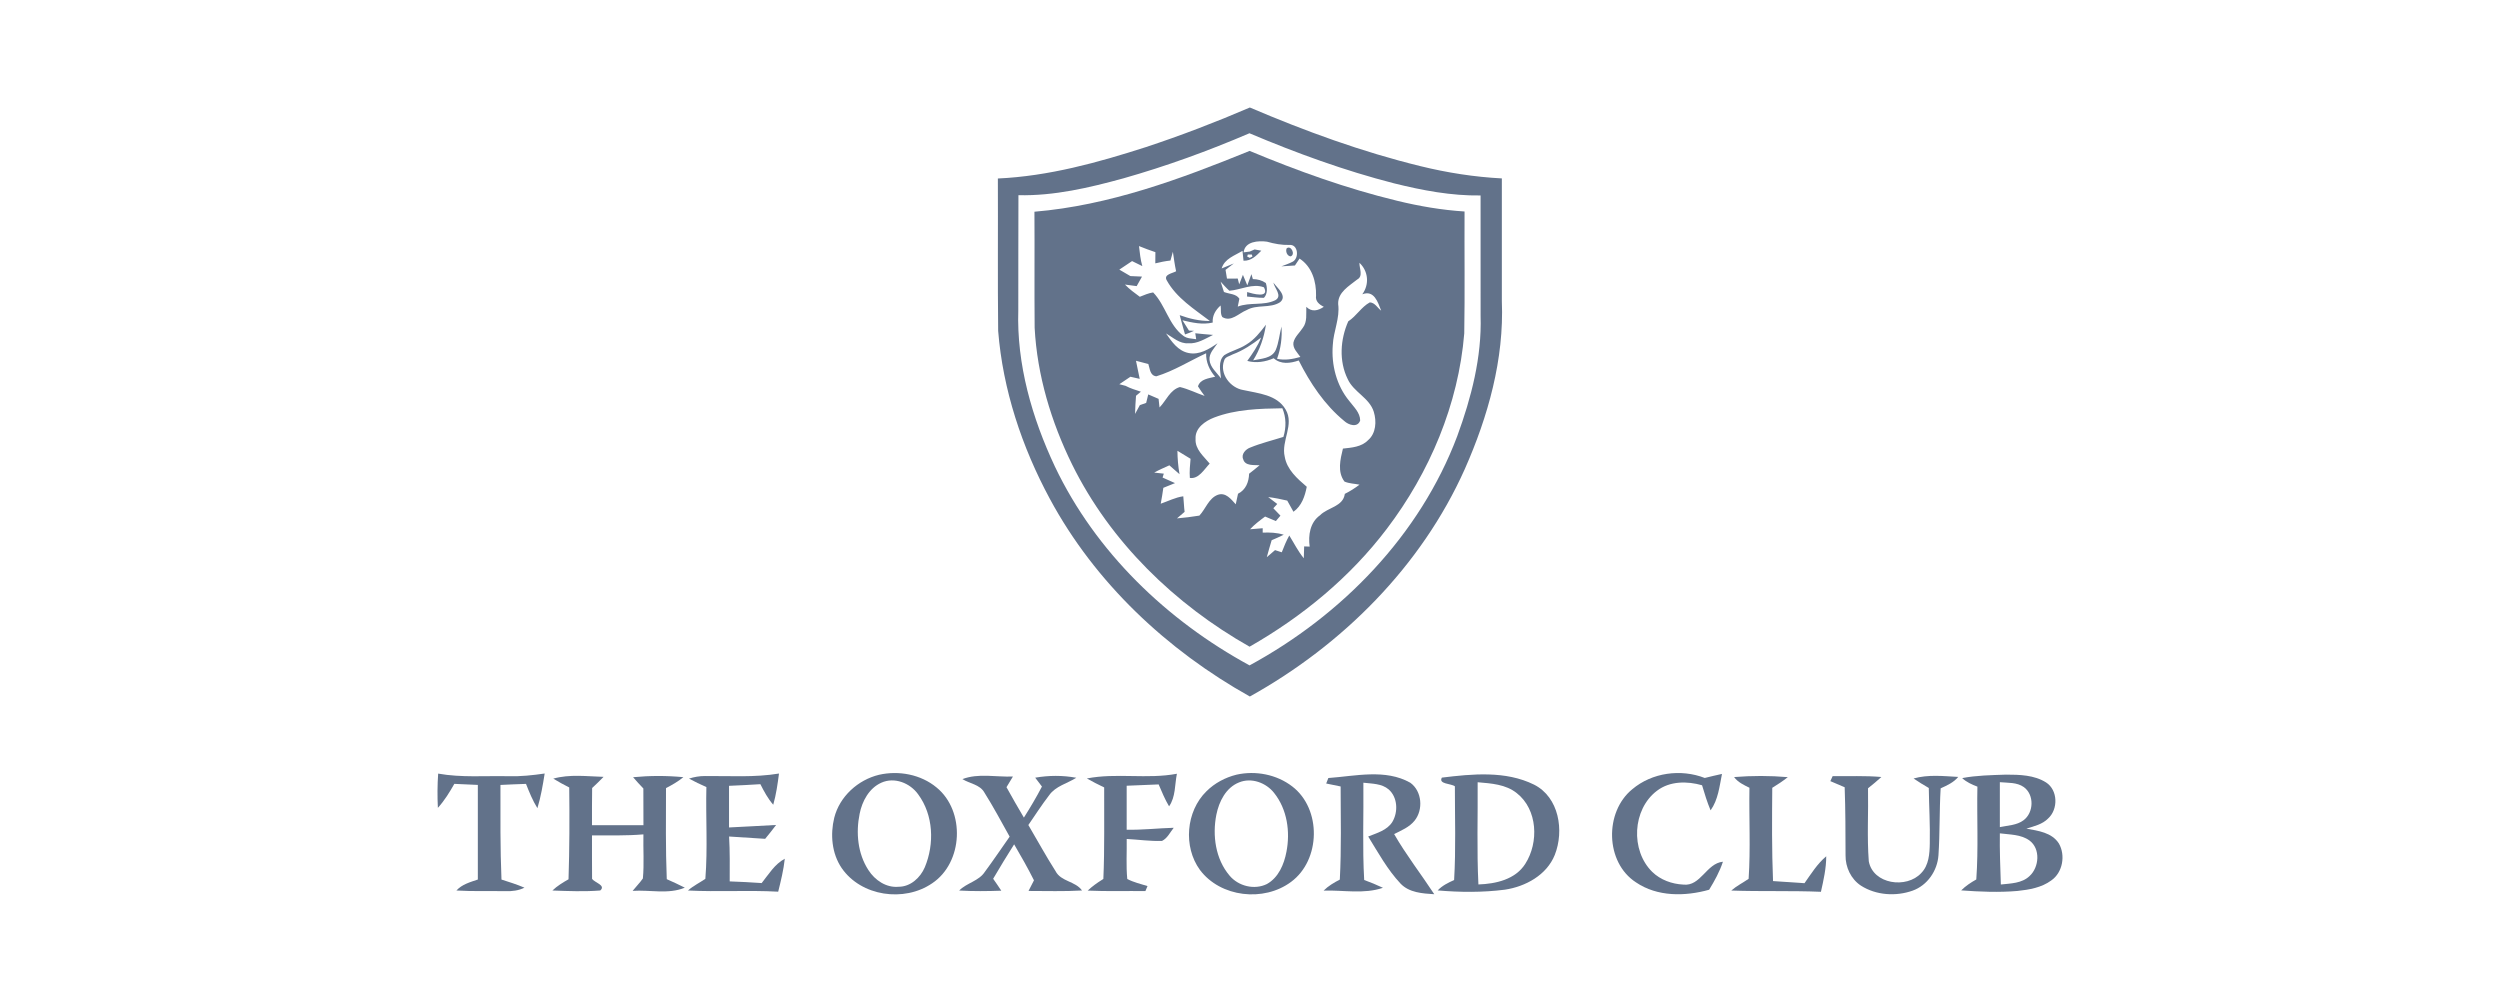 <svg width="1000" height="400" viewBox="0 0 1000 400" fill="none" xmlns="http://www.w3.org/2000/svg">
<path d="M458.383 58.834C472.459 54.181 486.312 48.86 499.943 43C522.095 52.458 544.821 60.756 568.25 66.476C578.904 69.09 589.78 70.801 600.739 71.363C600.739 87.737 600.739 104.122 600.739 120.495C601.676 143.678 595.23 166.58 585.924 187.618C568.519 226.53 536.956 258.023 499.943 278.604C466.833 260.097 438.012 233.082 419.928 199.515C408.758 178.793 401.14 155.903 399.265 132.368C399.042 112.045 399.241 91.722 399.147 71.399C419.436 70.473 439.149 65.023 458.383 58.834ZM449.358 71.34C435.68 75.102 421.651 78.396 407.375 78.079C407.293 93.409 407.363 108.728 407.317 124.058C406.625 145.741 412.802 167.131 421.955 186.61C438.247 220.811 466.763 248.178 499.826 266.157C536.745 246.103 567.98 214.083 582.912 174.409C588.526 159.067 592.745 142.846 592.241 126.391C592.218 110.322 592.218 94.253 592.23 78.185C580.509 78.361 568.93 76.145 557.608 73.332C537.824 68.257 518.579 61.249 499.779 53.302C483.37 60.346 466.54 66.464 449.358 71.34Z" fill="#62728A"/>
<path d="M413.775 84.689C443.709 82.181 472.237 71.609 499.838 60.358C519.025 68.363 538.657 75.43 558.886 80.318C567.723 82.474 576.724 84.021 585.82 84.596C585.737 100.852 585.972 117.12 585.702 133.364C583.382 161.728 571.849 189.001 554.702 211.563C540.016 230.949 520.888 246.666 499.827 258.679C469.94 241.755 444.131 216.779 428.848 185.79C420.468 168.737 414.854 150.113 413.857 131.079C413.717 115.62 413.881 100.149 413.775 84.689ZM497.448 100.946C498.057 100.864 499.276 100.711 499.885 100.629C500.378 100.418 501.35 99.985 501.843 99.774C502.511 99.903 503.859 100.149 504.527 100.278C502.534 102.294 500.471 104.415 497.401 104.286C497.295 103.302 497.096 101.344 497.002 100.36C493.873 102.223 489.818 103.477 488.657 107.38C490.286 106.712 491.915 106.044 493.533 105.376C492.443 106.243 491.329 107.099 490.216 107.943C490.357 108.81 490.65 110.568 490.79 111.447C492.22 111.436 493.65 111.436 495.092 111.424C495.232 112.01 495.537 113.17 495.678 113.744C496.053 112.795 496.803 110.885 497.166 109.935C497.612 110.99 498.491 113.1 498.924 114.143C499.475 112.654 500.014 111.154 500.565 109.654L501.139 111.635C502.991 111.646 504.785 112.127 506.332 113.205C506.941 115.116 507.058 117.554 505.581 119.124C503.308 119.183 501.069 118.773 498.819 118.62C498.831 118.163 498.854 117.272 498.854 116.827C500.999 117.46 507.972 119.499 505.581 114.928C501.022 113.217 496.346 115.948 491.751 116.299C490.486 115.174 489.384 113.909 488.247 112.654C488.704 114.037 489.138 115.409 489.583 116.792C491.622 117.647 494.447 117.448 495.748 119.487C495.584 120.273 495.268 121.843 495.103 122.64C499.956 120.777 505.441 122.359 510.106 120.097C513.118 118.386 509.801 115.303 509.344 113.029C510.867 115.174 515.063 118.409 512.039 120.882C508.101 123.461 502.769 121.656 498.666 124.035C495.549 125.254 492.431 128.969 488.927 126.824C488.048 125.453 488.517 123.707 488.247 122.183C486.231 123.976 484.883 126.227 485.082 129.028C481.027 129.977 476.937 129.075 472.987 128.114C473.643 129.133 474.944 131.196 475.589 132.228L477.593 132.333C476.421 132.896 475.226 133.353 474.007 133.775C473.303 131.196 472.53 128.653 471.885 126.063C475.753 127.469 479.785 128.43 483.946 128.383C477.699 123.636 470.619 119.206 466.717 112.174C465.287 109.748 469.049 109.338 470.444 108.505C469.881 105.939 469.541 103.313 469.154 100.711C468.908 101.59 468.416 103.337 468.182 104.216C466.131 104.438 464.115 104.849 462.122 105.341C462.122 103.841 462.146 102.352 462.157 100.864C459.93 100.125 457.75 99.305 455.594 98.426C455.922 101.122 456.168 103.829 456.93 106.443C455.899 105.939 453.848 104.942 452.828 104.438C451.105 105.552 449.405 106.689 447.729 107.849C449.206 108.693 450.683 109.549 452.148 110.428C453.695 110.486 455.242 110.556 456.801 110.639C456.11 111.916 455.395 113.182 454.668 114.448C453.496 114.295 451.152 113.979 449.98 113.826C451.773 115.678 453.848 117.202 455.922 118.714C457.657 118.034 459.391 117.249 461.255 116.968C466.213 122.054 467.478 129.989 473.374 134.361C474.827 135.462 476.738 135.404 478.472 135.685C478.332 134.888 478.191 134.103 478.109 133.306C480.465 133.587 482.856 133.751 485.223 133.962C482.082 135.486 478.941 137.584 475.296 137.314C471.827 137.537 469.19 134.982 466.4 133.364C468.662 136.658 471.217 140.385 475.437 141.205C479.715 142.096 483.664 139.623 487.028 137.291C485.68 139.33 483.582 141.287 483.805 143.948C484.063 146.995 486.747 149.035 488.399 151.367C488.165 148.331 487.075 144.429 489.724 142.061C492.466 140.338 495.725 139.647 498.444 137.865C501.737 135.931 504.105 132.872 506.378 129.883C505.628 134.935 503.976 139.787 501.257 144.136C504.433 143.432 508.676 143.456 510.281 140.022C511.535 137.033 511.782 133.739 512.59 130.622C512.907 135.005 512.332 139.377 510.821 143.514C513.95 144.241 517.103 143.632 520.15 142.788C518.966 141.03 517.079 139.4 517.361 137.068C517.864 134.701 519.869 133.095 521.123 131.126C522.963 128.747 522.412 125.535 522.518 122.734C524.698 124.914 527.194 124.305 529.526 122.722C527.721 121.82 526.069 120.519 526.42 118.292C526.561 112.619 524.791 106.665 519.822 103.43C519.353 104.122 518.427 105.505 517.97 106.196C516.153 106.29 514.348 106.396 512.555 106.536C514.055 105.974 515.591 105.446 517.032 104.708C519.751 103.337 519.283 97.664 515.813 97.981C512.719 98.062 509.731 97.512 506.777 96.668C503.319 96.211 497.963 96.527 497.448 100.946ZM499.135 101.801L498.866 102.61L499.909 103.149L500.975 102.61L500.741 101.801C500.342 101.801 499.534 101.801 499.135 101.801ZM543.778 105.118C543.685 107.333 545.419 110.474 542.852 111.822C539.664 114.389 535.094 116.897 535.269 121.621C536.031 127.258 533.359 132.485 533.113 138.053C532.492 145.952 534.601 154.203 539.688 160.368C541.469 162.748 544.048 164.998 544.071 168.198C543.04 171.198 539.442 170.026 537.695 168.397C529.808 161.915 524.053 153.242 519.494 144.194C516.106 145.343 512.356 145.87 509.473 143.303C506.144 144.757 502.464 145.343 498.913 144.37C501.011 141.405 503.12 138.428 504.445 135.017C500.94 137.713 497.248 140.209 493.088 141.756C491.915 142.471 490.017 142.67 489.653 144.229C487.696 149.457 492.115 155.188 497.33 156.02C503.343 157.368 510.762 157.848 514.243 163.791C517.853 169.874 512.368 176.332 513.891 182.672C514.759 187.864 518.931 191.463 522.705 194.709C521.955 198.507 520.689 202.351 517.384 204.707C516.517 203.23 515.696 201.753 514.899 200.241C512.379 199.655 509.836 199.139 507.269 198.823C508.465 199.749 509.684 200.675 510.903 201.589C510.504 202.011 509.731 202.878 509.332 203.3C510.281 204.285 511.231 205.269 512.18 206.265C511.723 206.805 510.809 207.883 510.34 208.422C508.898 207.824 507.469 207.215 506.039 206.617C503.929 208.188 501.808 209.77 500.026 211.704C501.702 211.575 503.39 211.446 505.078 211.294C505.078 211.739 505.078 212.618 505.078 213.052C507.902 212.934 510.762 213.04 513.493 213.895C511.899 214.681 510.293 215.407 508.664 216.087C507.996 218.349 507.316 220.588 506.718 222.873C507.82 221.924 508.91 220.986 510.012 220.049C510.68 220.26 512.028 220.693 512.708 220.916C513.587 218.631 514.524 216.357 515.708 214.2C517.618 217.247 519.212 220.517 521.521 223.307C521.556 222.123 521.627 219.756 521.662 218.56C522.213 218.584 523.315 218.619 523.865 218.642C523.244 214.095 524.006 208.973 527.991 206.125C531.097 202.937 537.262 202.691 537.93 197.545C540.004 196.514 541.962 195.26 543.814 193.865C541.809 193.455 539.7 193.443 537.801 192.635C534.871 188.79 536.125 183.715 537.168 179.437C540.661 179.051 544.611 178.793 547.212 176.085C550.436 173.343 550.67 168.537 549.521 164.74C547.787 159.114 541.458 156.876 539.09 151.648C535.515 144.417 536.113 135.779 539.301 128.536C542.559 126.438 544.517 122.804 547.927 120.952C549.955 121.023 550.986 123.156 552.475 124.269C551.162 120.917 549.662 115.854 544.915 117.718C547.81 113.733 547.353 108.482 543.778 105.118ZM462.532 150.523C459.954 150.23 459.989 147.511 459.333 145.601C457.68 145.179 456.039 144.745 454.398 144.311C454.926 146.714 455.336 149.14 455.887 151.543C454.961 151.332 453.097 150.91 452.172 150.699C450.683 151.683 449.195 152.668 447.729 153.688C448.351 153.852 449.593 154.168 450.214 154.332C452.148 155.375 454.269 155.985 456.356 156.676C455.863 157.087 454.891 157.895 454.41 158.305C454.246 160.732 454.059 163.146 454.023 165.572C454.668 164.4 455.301 163.228 455.945 162.044C456.578 161.822 457.832 161.388 458.465 161.165C458.676 160.321 459.087 158.622 459.298 157.766C460.681 158.341 462.052 158.938 463.435 159.548C463.529 160.403 463.716 162.126 463.81 162.982C466.47 160.263 468.029 155.903 471.979 154.813C475.39 155.622 478.542 157.239 481.848 158.364C480.922 157.11 479.984 155.868 479.187 154.532C480.16 151.555 483.524 151.355 486.067 150.687C483.782 148.062 482.34 144.85 482.457 141.311C475.823 144.382 469.553 148.378 462.532 150.523ZM485.657 167.014C482.07 168.408 477.956 171.198 478.226 175.558C477.98 179.742 481.484 182.508 483.875 185.438C481.695 187.7 479.468 191.72 475.941 191.17C475.741 188.615 475.999 186.059 476.222 183.516C474.452 182.461 472.717 181.383 470.971 180.316C471.006 183.458 471.264 186.587 471.815 189.681C470.444 188.509 469.096 187.325 467.748 186.13C465.709 187.056 463.634 187.935 461.677 189.036C462.638 189.142 464.56 189.353 465.521 189.458C465.392 189.845 465.146 190.63 465.029 191.017C466.693 191.732 468.357 192.471 470.01 193.244C468.451 193.9 466.892 194.522 465.334 195.131C465.041 197.264 464.689 199.374 464.29 201.484C467.279 200.464 470.162 198.94 473.315 198.518C473.538 200.581 473.573 202.667 473.843 204.742C472.799 205.597 471.792 206.476 470.784 207.355C473.772 207.086 476.773 206.746 479.75 206.242C482.258 203.581 483.488 199.292 487.11 197.932C490.286 196.807 492.431 199.679 494.295 201.718C494.599 200.311 494.892 198.905 495.209 197.499C498.315 195.94 499.545 192.799 499.639 189.482C501.069 188.404 502.464 187.255 503.835 186.095C501.679 185.942 498.01 186.493 497.272 183.68C496.369 181.699 498.303 179.648 500.085 179.027C504.386 177.257 508.934 176.167 513.364 174.761C514.524 170.964 514.501 166.99 512.942 163.31C503.765 163.451 494.318 163.697 485.657 167.014Z" fill="#62728A"/>
<path d="M514.676 99.328C516.434 97.945 518.297 101.848 516.258 102.551C514.851 102.458 514.101 100.489 514.676 99.328Z" fill="#62728A"/>
<path d="M175.264 309.44C184.547 311.105 194.017 310.273 203.393 310.484C208.246 310.624 213.074 310.108 217.868 309.405C217.13 314.07 216.333 318.746 214.961 323.271C213.063 320.223 211.715 316.883 210.402 313.554C206.991 313.648 203.581 313.824 200.182 313.976C200.182 326.587 200.065 339.21 200.592 351.821C203.686 352.806 206.792 353.791 209.781 355.068C207.449 356.24 204.847 356.545 202.28 356.463C195.705 356.357 189.129 356.592 182.566 356.205C184.805 353.72 188.098 352.853 191.134 351.81C191.122 339.187 191.134 326.576 191.134 313.965C188.004 313.812 184.863 313.648 181.734 313.543C179.812 316.918 177.772 320.258 175.147 323.142C174.924 318.571 174.948 314 175.264 309.44Z" fill="#62728A"/>
<path d="M281.979 310.413C291.859 310.331 301.798 311.046 311.596 309.417C311.057 313.613 310.459 317.821 309.299 321.899C307.154 319.438 305.607 316.555 304.154 313.672C299.969 313.929 295.797 314.164 291.613 314.328C291.601 319.883 291.601 325.427 291.613 330.983C297.895 330.713 304.165 330.291 310.447 329.986C309.029 331.862 307.576 333.713 306.064 335.53C301.247 335.237 296.453 334.885 291.636 334.604C291.988 340.582 291.894 346.571 291.882 352.56C296.149 352.712 300.415 352.923 304.669 353.228C307.47 349.735 309.85 345.668 313.917 343.488C313.436 347.954 312.358 352.325 311.28 356.674C299.254 356.006 287.206 356.814 275.181 356.205C277.279 354.33 279.845 353.122 282.143 351.528C283.115 339.351 282.26 327.045 282.553 314.82C280.197 313.777 277.853 312.687 275.603 311.445C277.654 310.777 279.81 310.402 281.979 310.413Z" fill="#62728A"/>
<path d="M351.633 309.909C359.533 308.128 368.335 309.769 374.628 314.996C386.185 324.419 385.282 345.035 372.859 353.322C361.689 360.987 344.472 358.561 336.666 347.215C332.704 341.39 332.06 333.807 333.701 327.091C335.857 318.582 343.194 311.937 351.633 309.909ZM352.524 313.086C347.636 315.277 344.847 320.469 343.851 325.521C342.303 333.092 343.077 341.461 347.367 348.036C349.945 352.068 354.493 355.185 359.45 354.705C364.209 354.705 368.147 351.083 369.929 346.887C373.82 337.558 373.398 326.025 367.268 317.739C364.045 313.214 357.786 310.695 352.524 313.086Z" fill="#62728A"/>
<path d="M434.743 311.386C446.581 309.054 458.852 311.761 470.76 309.499C469.881 313.847 470.279 318.758 467.631 322.532C465.966 319.754 464.736 316.742 463.458 313.765C459.192 313.918 454.937 314.14 450.671 314.293C450.683 320.153 450.683 326.025 450.671 331.885C456.953 332.026 463.212 331.287 469.494 331.111C468.041 332.916 466.986 335.296 464.818 336.362C460.094 336.538 455.383 335.835 450.683 335.589C450.765 340.921 450.402 346.278 450.906 351.599C453.449 352.935 456.285 353.568 459.004 354.435C458.793 354.927 458.372 355.924 458.161 356.428C450.46 356.346 442.76 356.592 435.071 356.24C436.829 354.587 438.787 353.181 440.838 351.904L441.342 351.575C441.881 339.386 441.6 327.173 441.67 314.972C439.326 313.847 436.993 312.675 434.743 311.386Z" fill="#62728A"/>
<path d="M494.587 309.874C502.229 308.151 510.667 309.769 516.914 314.586C528.67 323.599 528.318 344.004 516.422 352.759C505.546 360.87 488.211 358.971 479.972 347.965C473.232 338.706 474.381 324.536 482.585 316.508C485.867 313.238 490.098 310.987 494.587 309.874ZM495.583 312.98C490.356 315.066 487.602 320.633 486.547 325.861C484.894 334.182 486.195 343.629 491.821 350.239C495.36 354.47 501.76 356.076 506.753 353.615C511.406 351.036 513.621 345.75 514.57 340.757C516.153 332.717 514.887 323.751 509.671 317.211C506.46 313.085 500.553 310.894 495.583 312.98Z" fill="#62728A"/>
<path d="M652.907 315.699C660.795 309.03 672.34 307.46 681.904 311.187C684.189 310.624 686.486 310.062 688.795 309.569C687.787 314.539 687.283 319.883 684.236 324.138C682.865 320.868 681.833 317.492 680.825 314.105C674.871 312.394 667.933 312.382 662.799 316.297C652.919 323.728 652.134 340.183 660.912 348.774C664.206 351.974 668.789 353.615 673.336 353.837C680.275 354.634 682.537 345.34 689.17 344.684C687.869 348.669 685.83 352.337 683.65 355.9C674.016 358.596 662.917 358.76 654.361 352.923C642.066 344.93 641.738 324.794 652.907 315.699Z" fill="#62728A"/>
<path d="M221.314 311.456C227.842 309.605 234.734 310.554 241.426 310.741C239.949 312.277 238.414 313.765 236.855 315.207C236.773 320.165 236.797 325.111 236.797 330.068C243.653 330.068 250.51 330.068 257.378 330.068C257.378 325.169 257.378 320.27 257.343 315.383C255.936 313.918 254.541 312.429 253.24 310.882C259.921 310.237 266.672 310.226 273.353 310.87C271.231 312.617 268.829 313.976 266.402 315.242C266.391 327.384 266.215 339.527 266.707 351.669C269.133 352.747 271.559 353.849 273.927 355.068C267.352 357.811 259.968 355.877 253.053 356.346C254.389 354.658 255.936 353.146 257.155 351.376C257.694 345.516 257.237 339.621 257.366 333.749C250.521 334.335 243.653 334.135 236.797 334.147C236.808 339.949 236.773 345.75 236.832 351.552C237.84 353.029 242.481 354.119 240.102 356.193C233.749 356.697 227.338 356.439 220.962 356.205C222.873 354.377 225.135 353.005 227.409 351.716C227.807 339.468 227.831 327.22 227.69 314.984C225.522 313.882 223.377 312.734 221.314 311.456Z" fill="#62728A"/>
<path d="M384.967 311.644C391.366 309.194 398.469 310.882 405.173 310.612C404.317 312.031 403.462 313.449 402.595 314.879C404.868 318.957 407.154 323.024 409.556 327.044C412.112 322.989 414.573 318.875 416.776 314.621C416.108 313.73 414.76 311.96 414.081 311.07C419.507 310.132 425.098 310.097 430.524 311.105C426.891 313.414 422.238 314.422 419.648 318.114C416.706 321.946 414.081 326.013 411.338 330.01C414.971 336.151 418.37 342.433 422.214 348.446C424.394 352.689 430.126 352.407 432.81 356.193C425.684 356.615 418.534 356.381 411.408 356.381C412.123 354.951 412.85 353.533 413.588 352.126C411.127 347.227 408.431 342.457 405.654 337.733C402.782 342.269 399.981 346.864 397.262 351.505C398.363 353.076 399.465 354.658 400.52 356.275C394.906 356.486 389.268 356.533 383.666 356.217C386.713 353.122 391.577 352.443 393.992 348.657C397.391 344.074 400.567 339.327 403.86 334.663C400.555 328.744 397.367 322.755 393.757 317.012C391.964 313.789 387.838 313.449 384.967 311.644Z" fill="#62728A"/>
<path d="M531.342 311.21C542.113 310.437 554.185 307.46 564.124 313.097C568.812 316.461 569.387 323.88 565.824 328.275C563.737 330.877 560.549 332.166 557.654 333.631C562.471 342.012 568.425 349.63 573.711 357.693C568.988 357.389 563.655 357.084 560.186 353.404C554.97 347.837 551.267 341.062 547.282 334.604C550.751 333.209 554.853 332.131 556.951 328.744C559.307 324.794 559.073 318.969 555.51 315.805C552.72 313.379 548.805 313.496 545.348 313.086C545.489 326.06 544.938 339.046 545.676 351.997C548.208 352.935 550.728 353.943 553.177 355.115C545.606 357.74 537.319 355.994 529.443 356.24C531.319 354.377 533.604 353.04 535.925 351.833C536.581 339.421 536.288 326.998 536.253 314.586C534.331 314.187 532.397 313.789 530.475 313.402C530.697 312.851 531.119 311.749 531.342 311.21Z" fill="#62728A"/>
<path d="M576.747 311.046C588.901 309.569 602.251 308.233 613.608 313.847C623.641 318.899 625.739 332.272 621.918 341.953C618.671 350.052 610.186 354.646 601.911 355.877C593.015 357.014 583.991 356.932 575.071 356.17C576.888 354.248 579.267 353.076 581.646 352.021C582.385 339.538 581.939 327.021 581.951 314.527C580.463 313.367 575.259 313.695 576.747 311.046ZM591.058 312.898C591.163 326.529 590.695 340.16 591.363 353.779C598.289 353.544 606.142 351.821 610.115 345.528C615.589 337.007 615.073 323.833 606.74 317.281C602.333 313.707 596.461 313.367 591.058 312.898Z" fill="#62728A"/>
<path d="M693.635 310.823C700.773 310.249 707.981 310.237 715.13 310.859C713.149 312.429 711.051 313.812 708.907 315.125C708.801 327.56 708.707 339.995 709.211 352.431C713.396 352.712 717.603 352.97 721.799 353.275C724.46 349.512 726.921 345.504 730.496 342.515C730.496 347.332 729.417 352.044 728.374 356.721C716.419 356.217 704.453 356.65 692.498 356.217C694.631 354.376 697.151 353.111 699.448 351.528C700.257 339.421 699.577 327.244 699.776 315.101C697.514 313.988 695.159 312.91 693.635 310.823Z" fill="#62728A"/>
<path d="M732.137 312.453C732.371 311.949 732.828 310.952 733.063 310.448C739.556 310.542 746.061 310.214 752.554 310.8C750.831 312.37 749.038 313.859 747.209 315.312C747.397 325.04 746.776 334.803 747.514 344.508C749.213 353.732 762.633 355.584 768.482 349.231C771.553 346.114 771.857 341.461 771.916 337.335C772.08 329.951 771.611 322.579 771.517 315.195C769.443 314 767.392 312.746 765.434 311.398C771.236 309.733 777.366 310.448 783.296 310.765C781.468 312.992 778.819 314.164 776.264 315.336C775.725 324.255 775.983 333.209 775.385 342.117C774.951 348.305 770.955 354.154 765.036 356.263C758.355 358.631 750.421 358.127 744.396 354.271C740.376 351.646 738.149 346.852 738.22 342.117C738.196 333.045 738.196 323.974 737.868 314.902C735.946 314.082 734.047 313.273 732.137 312.453Z" fill="#62728A"/>
<path d="M784.867 311.234C790.634 310.132 796.529 310.062 802.378 309.851C807.828 309.862 813.699 309.98 818.446 312.992C823.17 316.051 823.322 323.657 819.29 327.349C816.981 329.752 813.606 330.479 810.558 331.463C815.235 332.295 820.755 333.01 823.545 337.382C826.275 342.094 825.103 348.985 820.533 352.161C816.641 355.045 811.695 355.889 806.995 356.381C799.494 357.025 791.958 356.697 784.469 356.158C786.25 354.388 788.336 353.005 790.516 351.786C791.407 339.433 790.704 327.033 790.962 314.656C788.77 313.812 786.59 312.863 784.867 311.234ZM799.94 312.875C799.94 318.864 799.951 324.853 799.94 330.842C803.139 330.162 806.714 330.139 809.433 328.088C813.547 325.005 813.758 317.903 809.527 314.832C806.749 312.863 803.163 313.179 799.94 312.875ZM799.94 333.338C799.834 340.16 800.115 346.981 800.338 353.802C804.265 353.369 808.73 353.357 811.789 350.45C815.715 346.911 816.266 339.48 811.777 336.187C808.355 333.725 803.925 333.866 799.94 333.338Z" fill="#62728A"/>
</svg>
